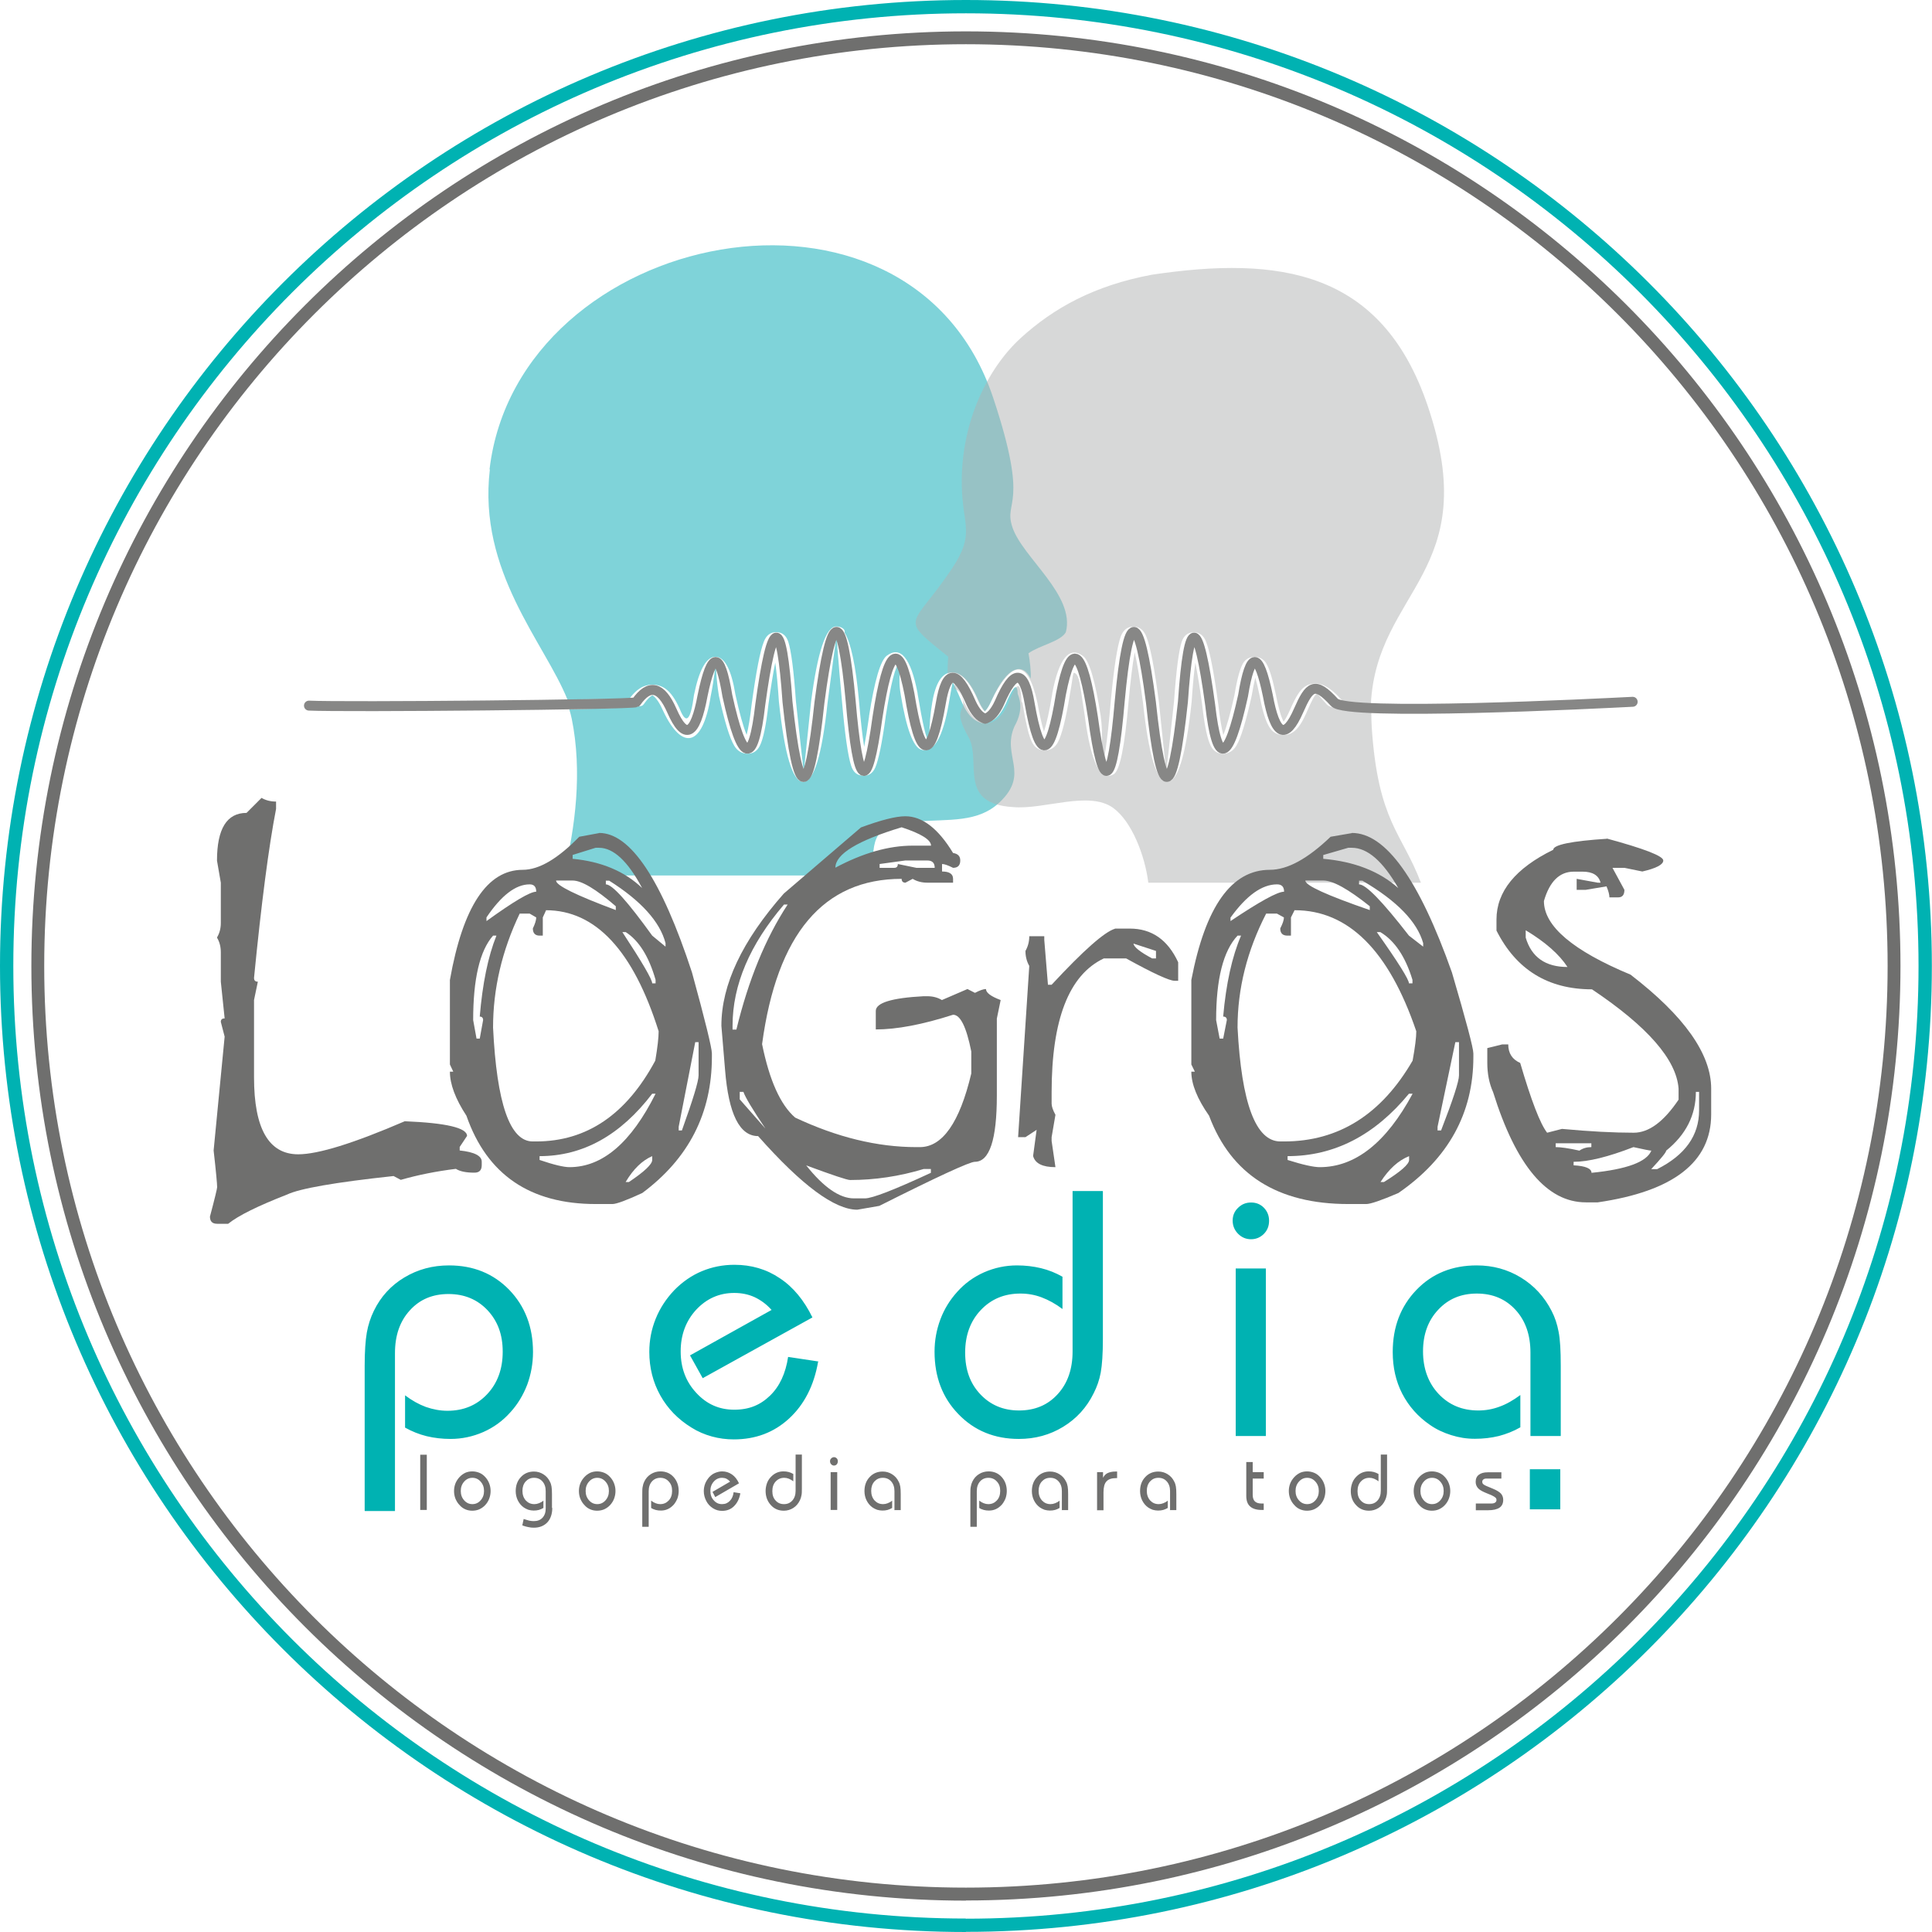 <?xml version="1.0" encoding="UTF-8"?> <svg xmlns="http://www.w3.org/2000/svg" id="Capa_1" data-name="Capa 1" viewBox="0 0 126.25 126.25"><defs><style> .cls-1 { stroke-width: .65px; } .cls-1, .cls-2, .cls-3, .cls-4, .cls-5, .cls-6 { fill-rule: evenodd; } .cls-1, .cls-4 { fill: none; stroke: #878786; stroke-linecap: round; stroke-linejoin: round; } .cls-2 { fill: #b1b2b3; } .cls-2, .cls-3 { opacity: .5; } .cls-3 { fill: #00a9b4; } .cls-4 { stroke-width: .65px; } .cls-5 { fill: #6f6f6e; } .cls-7, .cls-6 { fill: #00b2b2; } </style></defs><path class="cls-6" d="M23.83,98.71v-9.46c0-.93.05-1.65.14-2.17.09-.51.25-.99.46-1.42.45-.93,1.12-1.66,1.99-2.18.88-.53,1.85-.79,2.92-.79,1.59,0,2.9.53,3.94,1.6,1.03,1.07,1.55,2.42,1.55,4.06,0,.75-.13,1.46-.38,2.14-.26.67-.62,1.28-1.11,1.81-.49.55-1.08.98-1.76,1.28-.69.3-1.4.45-2.14.45-.54,0-1.06-.06-1.56-.18-.49-.12-.96-.31-1.41-.56v-2.11c.45.34.9.59,1.36.76.46.16.93.25,1.41.25,1.05,0,1.91-.36,2.59-1.08.68-.72,1.02-1.65,1.02-2.78s-.33-2-.99-2.71c-.66-.7-1.51-1.06-2.55-1.06s-1.88.35-2.53,1.07c-.65.71-.97,1.64-.97,2.79v10.32h-1.97ZM53.46,88.99c-.27,1.56-.91,2.8-1.9,3.71-.99.91-2.19,1.36-3.61,1.36-.48,0-.96-.06-1.43-.19-.47-.13-.92-.32-1.33-.58-.88-.54-1.56-1.24-2.04-2.1-.48-.86-.72-1.81-.72-2.85,0-.76.14-1.48.42-2.17.28-.69.68-1.3,1.21-1.86.53-.54,1.13-.96,1.8-1.24.67-.28,1.38-.42,2.13-.42,1.11,0,2.1.29,2.97.88.88.58,1.58,1.44,2.13,2.56l-7.17,3.97-.83-1.49,5.33-2.97c-.33-.37-.7-.64-1.1-.83-.41-.19-.86-.28-1.34-.28-.98,0-1.81.37-2.49,1.1-.67.73-1.01,1.64-1.01,2.72s.34,1.98,1.02,2.71c.68.74,1.5,1.1,2.48,1.1s1.71-.31,2.34-.92c.63-.61,1.02-1.46,1.18-2.53l1.99.3h0ZM72.07,77.86v9.62c0,.98-.05,1.72-.14,2.21-.09.49-.25.94-.46,1.35-.46.94-1.13,1.67-2,2.2-.87.53-1.83.79-2.89.79-1.59,0-2.91-.54-3.95-1.62-1.04-1.07-1.56-2.43-1.56-4.08,0-.74.13-1.44.38-2.11.25-.67.62-1.27,1.1-1.8.49-.55,1.08-.98,1.76-1.28.69-.3,1.4-.45,2.15-.45.54,0,1.06.06,1.56.18.5.12.97.31,1.41.56v2.11c-.45-.34-.91-.59-1.36-.76s-.91-.25-1.39-.25c-1.05,0-1.91.36-2.59,1.08-.68.72-1.02,1.65-1.02,2.78s.33,2.02.99,2.72c.66.7,1.5,1.06,2.53,1.06s1.88-.35,2.53-1.07c.65-.71.97-1.64.97-2.79v-10.48h1.97ZM80.75,93.84v-10.95h1.97v10.95h-1.97ZM80.55,79.77c0-.33.11-.61.35-.84.23-.23.51-.35.85-.35s.61.11.84.34c.22.23.34.51.34.85s-.11.63-.34.86c-.23.23-.51.35-.84.35s-.61-.12-.85-.36c-.23-.24-.35-.52-.35-.86h0ZM100.01,93.84v-5.45c0-1.15-.32-2.08-.97-2.79-.65-.71-1.49-1.07-2.53-1.07s-1.87.35-2.53,1.06c-.66.7-.99,1.61-.99,2.72s.34,2.06,1.02,2.78c.68.72,1.54,1.08,2.59,1.08.48,0,.94-.08,1.39-.25.45-.16.9-.42,1.36-.76v2.11c-.45.26-.92.44-1.41.57-.5.12-1.01.18-1.56.18s-1.04-.08-1.55-.24c-.51-.16-.98-.38-1.39-.67-.79-.54-1.39-1.23-1.81-2.04-.42-.82-.62-1.72-.62-2.72,0-1.64.52-2.99,1.55-4.06,1.03-1.07,2.34-1.6,3.94-1.6,1.05,0,2.01.26,2.88.79.87.53,1.54,1.26,2.01,2.18.22.42.37.88.46,1.37.1.5.14,1.23.14,2.22v4.59h-1.97Z"></path><path class="cls-3" d="M32.01,30.68c-.79,6.68,3.57,11.3,5.07,15.03,2.21-.02,3.81-.04,4.05-.05.29-.39.58-.65.89-.79.25-.11.51-.15.79-.12.25.03.47.11.67.25.34.24.65.68.94,1.33.44,1.1.72.68.93-.92h0s0,0,0,0c.34-1.66.81-2.49,1.4-2.49.6,0,1.04.82,1.31,2.48.26,1.19.5,2.06.73,2.62.12-.46.23-1.13.33-2.01h0c.29-2.11.55-3.47.8-4.09.16-.41.43-.61.8-.61.39,0,.65.21.79.62.19.59.36,1.88.5,3.89.33,3.07.5,4.6.52,4.6,0,0,.15-1.52.47-4.56h0c.42-3.25.97-4.89,1.62-4.92h0c.3-.01.56.13.58.31,0,.03,0,.06-.01.09.41.66.73,2.14.94,4.44h0c.11,1.29.22,2.29.34,3.02.1-.52.21-1.18.32-1.98,0-.01,0-.02,0-.03.36-2.33.75-3.65,1.17-3.95.89-.65,1.56.16,2,2.45v.03c.33,1.99.57,3.01.72,3.06.12.04-.04-.86.24-2.48h0c.22-1.3.65-1.95,1.29-1.96.62-.02,1.2.6,1.74,1.86.13.29.26.51.4.66v.02s.03-.02.03-.02c.14-.15.27-.37.4-.66,1.07-2.41,2.08-2.47,2.57-1.46.04-.36-.05-1.17-.14-1.65.7-.51,2.11-.77,2.44-1.38.63-2.42-2.82-4.86-3.49-6.85-.61-1.82,1.16-1.21-1.26-8.47-5.45-16.31-31.05-11.06-32.91,4.68h0ZM37.31,46.35c2.62-.06,4.52-.14,4.66-.24.05-.03.08-.07.11-.11.21-.3.4-.49.56-.57l.02.02c.23.16.46.51.7,1.06,1.2,2.51,2.55,2.37,3.08-1.01h0c.26-1.27.27-1.91.32-1.91.06,0,.01.63.22,1.89h0c.37,1.67.7,2.75,1,3.25.2.33.47.5.81.52.39.02.68-.15.86-.51.22-.43.41-1.32.56-2.67.16-1.16.31-2.08.45-2.77.09.65.17,1.5.24,2.56h0c.37,3.48.9,5.22,1.58,5.23.7.01,1.23-1.71,1.6-5.18.37-2.87.57-4.3.59-4.3h0s.09,1.41.35,4.21h0c.19,2.18.39,3.58.6,4.22.12.37.33.58.63.63.45.08.76-.09.95-.52.21-.5.44-1.59.67-3.27v-.02c.34-2.19.65-3.39.92-3.59.2-.14-.17.84.07,2.1v.02c.37,2.24.82,3.44,1.34,3.6.81.23,1.41-.77,1.8-3.02h0c.15-.91.24-1.36.25-1.37.03,0,.25.45.64,1.36h0c.15.34.32.61.5.81.22.25.47.4.77.48h0s0,0,0,0h0s0,0,0,0h0s.01,0,.01,0h.01s0,0,0,0h.01s0,0,0,0h.01s.03,0,.04,0h0s.01,0,.01,0h0s.01,0,.01,0h0s.01,0,.01,0h0s.01,0,.01,0h0s.01,0,.01,0h0s.01,0,.01,0h0s.01,0,.01,0h.01s0,0,0,0h.01s0,0,0,0h.01s0,0,0,0h.01s0,0,0,0h.01s0,0,0,0h.01s0,0,0,0h.01s0,0,0,0c.01,0,.03,0,.04,0h.01s0,0,0,0h.01s0,0,0,0h.01s.01,0,.01,0h0s0,0,0,0h0s0,0,0,0h0c.29-.07.55-.23.77-.48.18-.2.34-.47.5-.8h0c.3-.71.75-1.61.77-.64.05.19.47.93-.21,2.14-.85,1.92,1.02,3.04-.94,4.93-1.44,1.39-3.32,1.11-5.53,1.29-2.73.22-2.81.94-2.79,3.52h-20.21c.78-3.14,1.24-6.8.54-10.24-.04-.2-.1-.41-.16-.62h0ZM42.62,45.42s-.01,0,0,0h0ZM50.73,41.98c.08,0,.06,0-.01.01-.05,0-.06-.01.01-.01Z"></path><path class="cls-2" d="M74.91,57.68h17.94c-1.23-3.25-2.8-3.98-3.21-10.13-.02-.35-.03-.69-.03-1.01-1.55-.08-2.64-.23-2.89-.49h0c-.46-.5-.63-.73-.64-.73-.16.05-.37.48-.68,1.19-.26.61-.52,1.02-.78,1.24-.29.25-.63.33-1,.25-.02,0-.04,0-.06-.01-.25-.07-.45-.22-.6-.46-.24-.37-.46-1.05-.64-2.03h0c-.1-.49-.2-.9-.29-1.22-.08.32-.16.71-.24,1.2h0c-.37,1.67-.7,2.75-1,3.25-.2.33-.47.5-.81.52-.39.02-.68-.15-.86-.51-.22-.43-.41-1.32-.56-2.67-.16-1.16-.31-2.08-.45-2.77-.09.65-.17,1.5-.24,2.56h0c-.37,3.48-.9,5.22-1.58,5.23-.7.01-1.23-1.71-1.6-5.18-.19-1.44-.37-2.54-.54-3.29-.14.74-.27,1.81-.4,3.21h0c-.25,2.94-.57,4.53-.97,4.76-.85.51-1.48-.72-1.88-3.7v-.02c-.34-2.19-.36-2.67-.63-2.87-.2-.14-.12.13-.36,1.38v.02c-.26,1.58-.52,2.61-.78,3.1-.17.32-.43.5-.76.53-.4.03-.7-.12-.9-.47-.24-.41-.43-1.31-.66-2.63l-.06-.1c-.05-1.44-.34-1.25-.86.14h0c-.15.34-.32.61-.5.81-.22.25-.47.4-.77.48h0s0,0,0,0h0s0,0,0,0h0s-.01,0-.01,0h-.01s0,0,0,0h-.01s0,0,0,0h-.01s-.03,0-.04,0h0s-.01,0-.01,0h0s-.01,0-.01,0h0s-.01,0-.01,0h0s-.01,0-.01,0h0s-.01,0-.01,0h0s-.01,0-.01,0h0s-.01,0-.01,0h-.01s0,0,0,0h-.01s0,0,0,0h-.01s0,0,0,0h-.01s0,0,0,0h-.01s0,0,0,0h-.01s0,0,0,0h-.01s0,0,0,0c-.01,0-.03,0-.04,0h-.01s0,0,0,0h-.01s0,0,0,0h-.01s-.01,0-.01,0h0s0,0,0,0h0s0,0,0,0h0c-.29-.07-.55-.23-.77-.48-.18-.2-.34-.47-.5-.8h0c-.39-.92-.6-1.37-.64-1.37,0,0-.03.14-.08.42.15.04.35,0,.56.62.3.91-.75.52.45,2.61.76,1.59-.73,4.26,2.85,4.48,2.02.19,4.97-1.1,6.56.06,1.22.89,2.07,3.12,2.29,4.88h0ZM89.62,46.01c-1.1-.04-1.82-.12-1.93-.26,0-.01-.02-.02-.03-.03-.83-.91-1.45-1.21-2.13-.98-.51.17-.82.72-1.21,1.6-.16.36-.3.64-.44.82-.18-.34-.34-.92-.5-1.74h0s0,0,0,0c-.22-1.05-.43-1.74-.64-2.08-.18-.28-.44-.42-.77-.41-.34,0-.59.15-.75.43-.19.33-.38,1.02-.55,2.05-.26,1.19-.5,2.06-.73,2.62-.12-.46-.23-1.13-.33-2.01h0c-.29-2.11-.55-3.47-.8-4.09-.16-.41-.43-.61-.8-.61-.39,0-.65.21-.79.62-.19.59-.36,1.88-.5,3.89-.33,3.07-.5,4.6-.52,4.6,0,0-.15-1.52-.47-4.56h0c-.29-2.21-.56-3.64-.83-4.29-.17-.42-.45-.64-.84-.63-.39,0-.66.22-.82.64-.23.64-.45,2.04-.65,4.2h0c-.24,2.77-.45,4.21-.64,4.32-.26.16.26-1.25-.02-3.27,0-.01,0-.02,0-.03-.36-2.33-.75-3.65-1.17-3.95-.89-.65-1.56.16-2,2.45v.03c-.18,1.11-.36,1.93-.54,2.47-.14-.44-.28-1.07-.43-1.89h0c-.61-2.83-1.62-2.92-3.03-.1-.13.29-.26.51-.4.66v.02s-.03-.02-.03-.02c-.14-.15-.27-.37-.4-.66-.54-1.26-1.12-1.88-1.74-1.86-.09,0-.18.02-.27.05,0-.28.01-.64.04-1.1-3.31-2.66-2.38-1.82.25-5.76,1.53-2.29.69-2.8.64-5.41-.08-4.23,1.76-7.74,3.85-9.65,2.15-1.96,4.79-3.43,8.58-4.14,8.29-1.23,15.01-.32,18.02,8.58,3.68,10.88-3.35,11.99-3.72,19.5h0ZM78.04,42s.06-.01-.01-.01c-.08,0-.06,0,.01.01h0ZM74.11,41.63s.07-.02,0-.02c-.07,0-.05,0,0,.02h0ZM68.19,48.36c-.08,0-.04,0,.03,0h-.03Z"></path><path class="cls-5" d="M17.09,52.14c.28.16.59.24.95.24v.48c-.48,2.47-.96,6.16-1.44,11.04,0,.17.08.25.25.25l-.25,1.2v5.05c0,3.35.96,5.03,2.89,5.03,1.3,0,3.62-.72,6.96-2.16,2.71.11,4.07.43,4.07.96l-.48.72v.23c.96.1,1.44.35,1.44.73v.23c0,.33-.16.49-.48.49-.54,0-.94-.08-1.21-.25-1.29.16-2.49.4-3.6.72l-.47-.25c-3.83.41-6.15.82-6.96,1.21-1.9.74-3.18,1.37-3.85,1.91h-.72c-.32,0-.47-.16-.47-.47.32-1.2.47-1.84.47-1.92,0-.2-.07-1-.23-2.4l.72-7.44-.25-.96c0-.16.08-.23.25-.23l-.25-2.4v-1.92c0-.36-.08-.68-.25-.96.16-.28.25-.59.25-.95v-2.64l-.25-1.44c0-2.08.64-3.12,1.93-3.12l.96-.96Z"></path><path class="cls-5" d="M39.15,54.43c2.05,0,4.08,3.04,6.07,9.12.87,3.17,1.3,4.94,1.3,5.29v.23c0,3.68-1.52,6.64-4.55,8.89-1.04.48-1.69.72-1.95.72h-1.09c-4.29,0-7.11-1.92-8.45-5.77-.72-1.1-1.08-2.06-1.08-2.88h.22l-.22-.47v-5.52c.85-4.8,2.44-7.2,4.76-7.2,1.06,0,2.29-.72,3.69-2.16l1.3-.24h0ZM37.42,55.87v.25c1.89.18,3.4.82,4.54,1.91-.93-1.75-1.87-2.63-2.82-2.63h-.22l-1.51.47h0ZM36.34,57.55c0,.31,1.3.95,3.9,1.92v-.25c-1.3-1.12-2.23-1.68-2.82-1.68h-1.09ZM39.59,57.55v.24c.42,0,1.42,1.12,3.03,3.35l.87.72v-.23c-.36-1.39-1.59-2.76-3.68-4.08h-.21ZM31.79,59.95v.24c1.77-1.28,2.85-1.92,3.25-1.92,0-.32-.14-.48-.43-.48-.91,0-1.85.72-2.82,2.16h0ZM35.69,59.47l-.22.48v1.19h-.21c-.29,0-.44-.16-.44-.47.15-.31.22-.55.22-.72l-.43-.25h-.65c-1.16,2.43-1.74,4.91-1.74,7.45.24,4.96,1.1,7.44,2.59,7.44h.22c3.31,0,5.9-1.76,7.79-5.28.15-.88.22-1.52.22-1.92-1.66-5.27-4.12-7.91-7.37-7.91h0ZM40.67,60.91c1.3,1.98,1.95,3.1,1.95,3.35h.22v-.23c-.43-1.51-1.08-2.56-1.95-3.12h-.22ZM32.22,61.14c-.87.99-1.3,2.83-1.3,5.52l.22,1.21h.21l.22-1.21c0-.15-.08-.23-.22-.23.18-2.15.54-3.92,1.09-5.29h-.22ZM45.43,68.11l-1.08,5.52v.24h.21c.72-2.01,1.09-3.21,1.09-3.6v-2.17h-.22ZM42.62,71.47c-2.08,2.72-4.53,4.08-7.36,4.08v.25c.94.32,1.59.47,1.95.47,2.16,0,4.03-1.6,5.63-4.8h-.22ZM40.89,77.24h.21c1.01-.68,1.52-1.16,1.52-1.44v-.25c-.65.28-1.23.84-1.73,1.68Z"></path><path class="cls-5" d="M59.16,53.34c1.11,0,2.15.8,3.12,2.4.32.05.47.21.47.49,0,.32-.16.48-.47.48-.32-.16-.56-.25-.72-.25v.49c.48,0,.72.16.72.48v.25h-1.68c-.36,0-.68-.08-.96-.25l-.47.25c-.16,0-.25-.08-.25-.25-5.11,0-8.15,3.6-9.12,10.8.48,2.37,1.2,3.97,2.16,4.8,2.72,1.28,5.36,1.93,7.92,1.93h.23c1.47,0,2.6-1.6,3.36-4.81v-1.44c-.32-1.6-.71-2.4-1.19-2.4-1.99.64-3.67.96-5.05.96v-1.21c0-.53,1.04-.85,3.12-.96h.24c.36,0,.68.08.96.25l1.67-.72.49.25c.31-.16.55-.25.72-.25,0,.24.32.48.96.72l-.25,1.21v5.03c0,2.89-.48,4.33-1.44,4.33-.33,0-2.42.96-6.24,2.88l-1.44.25c-1.48,0-3.64-1.6-6.48-4.81-1.21,0-1.93-1.44-2.16-4.33l-.24-2.88c0-2.68,1.36-5.56,4.08-8.64l5.04-4.32c1.33-.49,2.29-.73,2.89-.73h0ZM54.59,56.7c1.8-.96,3.48-1.44,5.05-1.44h1.2c0-.38-.64-.78-1.92-1.2-2.88.87-4.33,1.75-4.33,2.64h0ZM57.48,56.46v.25h.96c.15,0,.23-.08.23-.25l1.21.25h1.2c0-.32-.16-.48-.48-.48h-1.44l-1.68.23h0ZM51.23,59.11c-2.24,2.62-3.36,5.26-3.36,7.92v.25h.25c.79-3.25,1.91-5.98,3.35-8.17h-.23ZM48.34,71.35v.49l1.68,1.91c-.83-1.23-1.31-2.03-1.44-2.4h-.25ZM52.68,76.15c1.14,1.44,2.19,2.16,3.12,2.16h.72c.48,0,1.92-.56,4.31-1.67v-.25h-.47c-1.59.48-3.19.72-4.81.72-.19,0-1.15-.32-2.88-.96Z"></path><path class="cls-5" d="M72.86,60.68h.97c1.43,0,2.48.73,3.16,2.2v1.21h-.24c-.33,0-1.39-.48-3.16-1.46h-1.46c-2.28,1.08-3.41,4-3.41,8.76v.73c0,.17.08.42.25.73l-.25,1.46v.25l.25,1.71c-.84,0-1.33-.24-1.46-.73l.23-1.71-.73.48h-.48l.73-11.19c-.16-.28-.25-.6-.25-.98.16-.28.25-.6.25-.96h.98v.24l.24,2.93h.24c2.08-2.24,3.46-3.46,4.14-3.66h0ZM74.07,61.66c.02.22.43.55,1.22.97h.25v-.49l-1.47-.48Z"></path><path class="cls-5" d="M104.98,54.79c2.47.67,3.71,1.15,3.71,1.44,0,.27-.46.51-1.37.72l-1.17-.24h-.78l.78,1.44c0,.32-.13.49-.4.49h-.58c0-.17-.06-.41-.19-.72l-1.37.23h-.58v-.72l1.37.25h.19c-.12-.48-.52-.72-1.17-.72h-.58c-.93,0-1.58.64-1.95,1.92,0,1.64,1.89,3.24,5.66,4.81,3.51,2.7,5.27,5.18,5.27,7.45v1.68c0,3.12-2.47,5.03-7.41,5.75h-.78c-2.54,0-4.56-2.4-6.06-7.2-.26-.58-.38-1.22-.38-1.92v-.96l.97-.24h.4c0,.58.26.98.78,1.21.72,2.45,1.3,3.97,1.76,4.56l.97-.25c1.83.17,3.39.25,4.69.25.99,0,1.96-.72,2.93-2.16v-.72c-.14-1.9-2.03-4.06-5.66-6.49-2.87,0-4.95-1.28-6.24-3.84v-.72c0-1.83,1.24-3.35,3.71-4.56,0-.32,1.17-.57,3.52-.72h0ZM99.7,60.79v.48c.38,1.28,1.29,1.92,2.73,1.92-.54-.83-1.45-1.63-2.73-2.4h0ZM110.82,71.35c0,1.52-.65,2.8-1.94,3.84,0,.11-.33.51-.98,1.21h.39c1.83-.92,2.74-2.2,2.74-3.84v-1.21h-.2ZM101.66,74.71v.25c.32,0,.84.07,1.55.23.23-.16.49-.23.78-.23v-.25h-2.34ZM102.83,75.92v.23c.78.04,1.17.21,1.17.49,2.3-.23,3.61-.71,3.91-1.45-.1,0-.49-.08-1.17-.23-1.65.64-2.95.96-3.9.96Z"></path><path class="cls-5" d="M88.34,54.43c2.21,0,4.39,3.04,6.54,9.12.93,3.17,1.4,4.94,1.4,5.29v.23c0,3.68-1.64,6.64-4.9,8.89-1.12.48-1.82.72-2.1.72h-1.17c-4.63,0-7.66-1.92-9.1-5.77-.77-1.1-1.16-2.06-1.16-2.88h.23l-.23-.47v-5.52c.92-4.8,2.62-7.2,5.13-7.2,1.15,0,2.47-.72,3.97-2.16l1.4-.24h0ZM86.47,55.87v.25c2.04.18,3.67.82,4.9,1.91-1-1.75-2.01-2.63-3.03-2.63h-.24l-1.62.47h0ZM85.3,57.55c0,.31,1.4.95,4.21,1.92v-.25c-1.4-1.12-2.41-1.68-3.03-1.68h-1.17ZM88.81,57.55v.24c.45,0,1.53,1.12,3.26,3.35l.93.72v-.23c-.39-1.39-1.71-2.76-3.97-4.08h-.23ZM80.41,59.95v.24c1.91-1.28,3.07-1.92,3.5-1.92,0-.32-.15-.48-.46-.48-.98,0-1.99.72-3.03,2.16h0ZM84.6,59.47l-.24.48v1.19h-.23c-.32,0-.47-.16-.47-.47.16-.31.24-.55.24-.72l-.46-.25h-.7c-1.25,2.43-1.87,4.91-1.87,7.45.26,4.96,1.19,7.44,2.8,7.44h.24c3.56,0,6.36-1.76,8.4-5.28.16-.88.24-1.52.24-1.92-1.79-5.27-4.44-7.91-7.94-7.91h0ZM89.97,60.91c1.4,1.98,2.1,3.1,2.1,3.35h.23v-.23c-.46-1.51-1.16-2.56-2.1-3.12h-.24ZM80.87,61.14c-.93.99-1.4,2.83-1.4,5.52l.23,1.21h.23l.24-1.21c0-.15-.08-.23-.24-.23.19-2.15.58-3.92,1.17-5.29h-.23ZM95.1,68.11l-1.16,5.52v.24h.23c.78-2.01,1.17-3.21,1.17-3.6v-2.17h-.23ZM92.07,71.47c-2.24,2.72-4.88,4.08-7.93,4.08v.25c1.01.32,1.71.47,2.1.47,2.32,0,4.35-1.6,6.07-4.8h-.23ZM90.21,77.24h.23c1.09-.68,1.64-1.16,1.64-1.44v-.25c-.7.28-1.32.84-1.86,1.68Z"></path><g><path class="cls-1" d="M20.19,46.11c2.19.11,21.13-.06,21.38-.22.86-1.23,1.63-1.05,2.33.54.86,1.97,1.53,1.65,2.01-.97.6-2.93,1.14-2.94,1.62,0,.97,4.41,1.69,4.61,2.15.6.79-5.79,1.39-5.86,1.78-.2.7,6.54,1.4,6.55,2.09.04.8-6.12,1.48-6.14,2.04-.08.49,5.7,1.07,6.06,1.75,1.06.7-4.55,1.4-5.06,2.09-1.53.69,4.27,1.38,4.47,2.05.6.37-2.2,1.03-2.22,1.96-.05.28.62.6.98.94,1.06"></path><path class="cls-4" d="M106.69,45.86c-2.19.11-18.81.96-19.5.03-1.28-1.41-1.63-1.05-2.33.54-.86,1.97-1.53,1.65-2.01-.97-.6-2.93-1.14-2.94-1.62,0-.97,4.41-1.69,4.61-2.15.6-.79-5.79-1.39-5.86-1.78-.2-.7,6.54-1.4,6.55-2.09.04-.8-6.12-1.48-6.14-2.04-.08-.49,5.7-1.07,6.06-1.75,1.06-.7-4.55-1.4-5.06-2.09-1.53-.69,4.27-1.38,4.47-2.05.6-.37-2.2-1.03-2.22-1.96-.05-.28.62-.6.98-.94,1.06"></path></g><path class="cls-5" d="M27.46,98.67v-3.61h.43v3.61h-.43ZM30.11,97.43c0,.24.07.44.22.61.15.17.33.25.54.25s.39-.08.54-.25c.15-.17.22-.37.22-.61s-.07-.44-.22-.61c-.15-.17-.33-.25-.54-.25s-.39.08-.54.25c-.15.17-.22.37-.22.61h0ZM29.67,97.43c0-.17.03-.33.09-.49.06-.15.15-.29.27-.42.11-.12.24-.21.38-.28.14-.06.29-.09.45-.09s.31.03.46.09c.15.06.27.15.39.28.11.12.2.26.26.42.06.16.09.32.09.49s-.03.34-.09.5c-.06.16-.15.3-.26.42-.11.12-.24.21-.39.28-.14.06-.3.09-.46.09s-.31-.03-.45-.09c-.14-.06-.27-.15-.38-.28-.12-.12-.2-.26-.27-.42-.06-.16-.09-.32-.09-.5h0ZM36.09,98.53c0,.4-.11.72-.32.95-.22.23-.51.35-.89.35-.11,0-.23-.01-.36-.04-.12-.02-.25-.06-.39-.11l.09-.42c.14.05.27.08.37.11.11.02.2.03.29.03.24,0,.43-.07.57-.22.14-.15.21-.35.21-.61v-1.13c0-.26-.07-.47-.21-.63-.14-.16-.32-.24-.55-.24s-.4.08-.55.24c-.14.16-.21.36-.21.61s.07.46.22.63c.15.16.33.24.56.24.1,0,.2-.02.3-.06.1-.04.2-.09.29-.17v.48c-.1.06-.2.1-.3.13-.11.03-.22.04-.34.04s-.22-.02-.34-.05c-.11-.04-.21-.09-.3-.15-.17-.12-.3-.28-.39-.46-.09-.18-.14-.39-.14-.61,0-.37.11-.68.34-.92.22-.24.51-.36.85-.36.23,0,.43.06.62.18.19.12.33.28.43.49.05.09.08.2.1.31.02.11.03.28.03.5v.9h0ZM38.27,97.43c0,.24.07.44.22.61.15.17.33.25.54.25s.39-.08.54-.25c.15-.17.22-.37.22-.61s-.07-.44-.22-.61c-.15-.17-.33-.25-.54-.25s-.39.08-.54.25c-.15.17-.22.37-.22.61h0ZM37.83,97.43c0-.17.03-.33.09-.49.06-.15.15-.29.27-.42.11-.12.24-.21.38-.28.14-.06.29-.09.45-.09s.31.03.46.09c.15.06.27.15.39.28.11.12.2.26.26.42.06.16.09.32.09.49s-.03.34-.09.5c-.06.16-.15.3-.26.42-.11.12-.24.21-.39.28-.14.06-.3.09-.46.09s-.31-.03-.45-.09c-.14-.06-.27-.15-.38-.28-.12-.12-.2-.26-.27-.42-.06-.16-.09-.32-.09-.5h0ZM41.97,99.77v-2.14c0-.21,0-.37.03-.49.02-.12.05-.22.1-.32.1-.21.24-.37.43-.49.19-.12.4-.18.63-.18.34,0,.63.12.85.36.22.24.34.55.34.92,0,.17-.03.33-.08.48-.06.15-.14.29-.24.41-.11.12-.23.22-.38.29-.15.07-.3.1-.46.1-.12,0-.23-.01-.34-.04-.11-.03-.21-.07-.3-.13v-.48c.1.08.19.13.29.17.1.04.2.06.3.06.23,0,.41-.08.56-.24.15-.16.22-.37.22-.63s-.07-.45-.22-.61c-.14-.16-.33-.24-.55-.24s-.41.08-.55.24c-.14.16-.21.37-.21.63v2.33h-.43ZM48.38,97.58c-.06.35-.2.63-.41.84-.21.21-.47.31-.78.31-.1,0-.21-.01-.31-.04-.1-.03-.2-.07-.29-.13-.19-.12-.34-.28-.44-.48-.1-.19-.16-.41-.16-.64,0-.17.03-.33.09-.49.06-.15.15-.29.26-.42.11-.12.24-.22.39-.28.15-.06.3-.1.46-.1.24,0,.45.07.64.2.19.13.34.32.46.58l-1.55.9-.18-.34,1.15-.67c-.07-.08-.15-.14-.24-.19-.09-.04-.19-.06-.29-.06-.21,0-.39.08-.54.25-.15.17-.22.37-.22.61s.07.45.22.61c.15.17.32.25.54.25s.37-.07.51-.21c.14-.14.22-.33.25-.57l.43.07h0ZM52.4,95.06v2.17c0,.22,0,.39-.03.5-.02.11-.05.21-.1.31-.1.21-.24.38-.43.5-.19.12-.4.18-.62.18-.34,0-.63-.12-.85-.37-.22-.24-.34-.55-.34-.92,0-.17.03-.33.08-.48.05-.15.13-.29.24-.41.11-.12.23-.22.38-.29.15-.07.3-.1.46-.1.12,0,.23.01.34.04.11.03.21.07.31.13v.48c-.1-.08-.2-.13-.29-.17-.1-.04-.2-.06-.3-.06-.23,0-.41.08-.56.24-.15.16-.22.37-.22.63s.07.46.21.61c.14.16.32.24.55.24s.41-.08.55-.24c.14-.16.21-.37.21-.63v-2.37h.43ZM54.28,98.67v-2.47h.43v2.47h-.43ZM54.24,95.49c0-.07.02-.14.08-.19.05-.05.11-.08.18-.08s.13.03.18.08c.05.05.07.12.07.19s-.02.14-.07.2c-.05.05-.11.08-.18.08s-.13-.03-.18-.08c-.05-.05-.08-.12-.08-.19h0ZM58.45,98.67v-1.23c0-.26-.07-.47-.21-.63-.14-.16-.32-.24-.55-.24s-.4.08-.55.24c-.14.16-.21.36-.21.61s.07.46.22.63c.15.16.33.24.56.24.1,0,.2-.02.3-.06.1-.04.2-.09.29-.17v.48c-.1.06-.2.1-.3.13-.11.03-.22.04-.34.04s-.22-.02-.34-.05c-.11-.04-.21-.09-.3-.15-.17-.12-.3-.28-.39-.46-.09-.18-.14-.39-.14-.61,0-.37.11-.68.34-.92.22-.24.51-.36.85-.36.23,0,.43.06.62.18.19.12.33.28.43.49.05.09.08.2.1.31.02.11.03.28.03.5v1.04h-.43ZM63.41,99.77v-2.14c0-.21,0-.37.03-.49.02-.12.05-.22.1-.32.1-.21.24-.37.43-.49.19-.12.4-.18.63-.18.34,0,.63.12.85.36.22.24.34.55.34.92,0,.17-.03.33-.08.48-.06.15-.14.29-.24.41-.11.12-.23.22-.38.29-.15.07-.3.1-.46.1-.12,0-.23-.01-.34-.04-.11-.03-.21-.07-.3-.13v-.48c.1.08.19.13.29.17.1.04.2.06.3.06.23,0,.41-.08.56-.24.15-.16.22-.37.22-.63s-.07-.45-.22-.61c-.14-.16-.33-.24-.55-.24s-.41.08-.55.24c-.14.16-.21.37-.21.63v2.33h-.43ZM69.39,98.67v-1.23c0-.26-.07-.47-.21-.63-.14-.16-.32-.24-.55-.24s-.4.08-.55.24c-.14.16-.21.36-.21.61s.07.46.22.63c.15.16.33.24.56.24.1,0,.2-.02.3-.06.1-.04.2-.09.29-.17v.48c-.1.06-.2.1-.3.13-.11.03-.22.04-.34.04s-.22-.02-.34-.05c-.11-.04-.21-.09-.3-.15-.17-.12-.3-.28-.39-.46-.09-.18-.14-.39-.14-.61,0-.37.11-.68.34-.92.22-.24.51-.36.85-.36.23,0,.43.06.62.18.19.12.33.28.43.49.05.09.08.2.1.31.02.11.03.28.03.5v1.04h-.43ZM71.69,98.67v-2.47h.39v.37c.07-.14.17-.25.3-.31.13-.06.3-.1.51-.1h.11v.43h-.07c-.29,0-.5.07-.63.22-.13.14-.19.38-.19.71v1.17h-.43ZM76.46,98.67v-1.23c0-.26-.07-.47-.21-.63-.14-.16-.32-.24-.55-.24s-.4.08-.55.24c-.14.16-.21.36-.21.61s.07.46.22.63c.15.16.33.24.56.24.1,0,.2-.02.3-.06.1-.04.2-.09.29-.17v.48c-.1.06-.2.1-.3.13-.11.03-.22.04-.34.04s-.22-.02-.34-.05c-.11-.04-.21-.09-.3-.15-.17-.12-.3-.28-.39-.46-.09-.18-.14-.39-.14-.61,0-.37.11-.68.34-.92.22-.24.51-.36.85-.36.23,0,.43.06.62.18.19.12.33.28.43.49.05.09.08.2.1.31.02.11.03.28.03.5v1.04h-.43ZM81.43,95.54h.43v.66h.72v.42h-.72v1.06c0,.2.05.34.14.43.09.09.24.14.44.14h.14v.42h-.14c-.33,0-.59-.08-.75-.23-.17-.15-.25-.38-.25-.69v-2.21h0ZM84.66,97.43c0,.24.07.44.22.61.15.17.33.25.54.25s.39-.08.54-.25c.15-.17.22-.37.22-.61s-.07-.44-.22-.61c-.15-.17-.33-.25-.54-.25s-.39.08-.54.25c-.15.17-.22.37-.22.61h0ZM84.22,97.43c0-.17.03-.33.09-.49.06-.15.15-.29.27-.42.11-.12.24-.21.38-.28.14-.06.29-.09.45-.09s.31.03.46.09c.15.06.27.15.39.28.11.12.2.26.26.42.06.16.09.32.09.49s-.03.34-.09.5c-.06.16-.15.3-.26.42-.11.12-.24.21-.39.28-.14.06-.3.09-.46.09s-.31-.03-.45-.09c-.14-.06-.27-.15-.38-.28-.12-.12-.2-.26-.27-.42-.06-.16-.09-.32-.09-.5h0ZM90.64,95.06v2.17c0,.22,0,.39-.03.5-.02.11-.05.21-.1.31-.1.21-.24.38-.43.5-.19.12-.4.18-.62.18-.34,0-.63-.12-.85-.37-.23-.24-.34-.55-.34-.92,0-.17.03-.33.08-.48.05-.15.13-.29.24-.41.11-.12.23-.22.38-.29.15-.07.3-.1.46-.1.12,0,.23.01.34.04.11.03.21.07.31.13v.48c-.1-.08-.2-.13-.29-.17-.1-.04-.2-.06-.3-.06-.23,0-.41.08-.56.24-.15.16-.22.37-.22.63s.07.46.21.61c.14.16.32.24.55.24s.41-.08.55-.24c.14-.16.21-.37.21-.63v-2.37h.43ZM92.82,97.43c0,.24.07.44.22.61.15.17.33.25.54.25s.39-.08.54-.25c.15-.17.22-.37.22-.61s-.07-.44-.22-.61c-.15-.17-.33-.25-.54-.25s-.39.08-.54.25c-.15.17-.22.37-.22.61h0ZM92.38,97.43c0-.17.03-.33.09-.49.06-.15.15-.29.27-.42.11-.12.24-.21.38-.28.14-.06.29-.09.45-.09s.31.03.46.09c.15.06.27.15.39.28.11.12.2.26.26.42.06.16.09.32.09.49s-.03.34-.09.5c-.06.16-.15.3-.26.42-.11.12-.24.21-.39.28-.14.06-.3.09-.46.09s-.31-.03-.45-.09c-.14-.06-.27-.15-.38-.28-.12-.12-.2-.26-.27-.42-.06-.16-.09-.32-.09-.5h0ZM96.44,98.25h1.02c.1,0,.18-.02.24-.06s.09-.1.09-.17c0-.06-.02-.12-.07-.16-.04-.04-.13-.09-.25-.15l-.41-.17c-.24-.1-.4-.2-.49-.31-.09-.11-.14-.24-.14-.4,0-.2.07-.36.21-.46.14-.11.33-.16.59-.16h.88v.41h-.99c-.08,0-.14.02-.19.06-.05.04-.07.09-.07.16,0,.05.02.1.06.14.04.04.11.08.2.12l.43.18c.27.11.44.22.54.33.09.11.14.24.14.4,0,.23-.08.4-.24.51-.16.11-.41.17-.75.17h-.8v-.42Z"></path><rect class="cls-7" x="99.97" y="96.01" width="1.99" height="2.62"></rect><path class="cls-6" d="M63.12,126.25C28.26,126.25,0,97.99,0,63.12S28.26,0,63.12,0s63.12,28.26,63.12,63.12-28.26,63.12-63.12,63.12h0ZM63.12,125.38c34.38,0,62.25-27.87,62.25-62.25S97.51.87,63.12.87.87,28.74.87,63.12s27.87,62.25,62.25,62.25Z"></path><path class="cls-5" d="M63.12,124.2c-33.73,0-61.07-27.34-61.07-61.07S29.39,2.05,63.12,2.05s61.07,27.34,61.07,61.07-27.34,61.07-61.07,61.07h0ZM63.12,123.35c33.26,0,60.23-26.97,60.23-60.23S96.39,2.89,63.12,2.89,2.89,29.86,2.89,63.12s26.97,60.23,60.23,60.23Z"></path></svg> 
